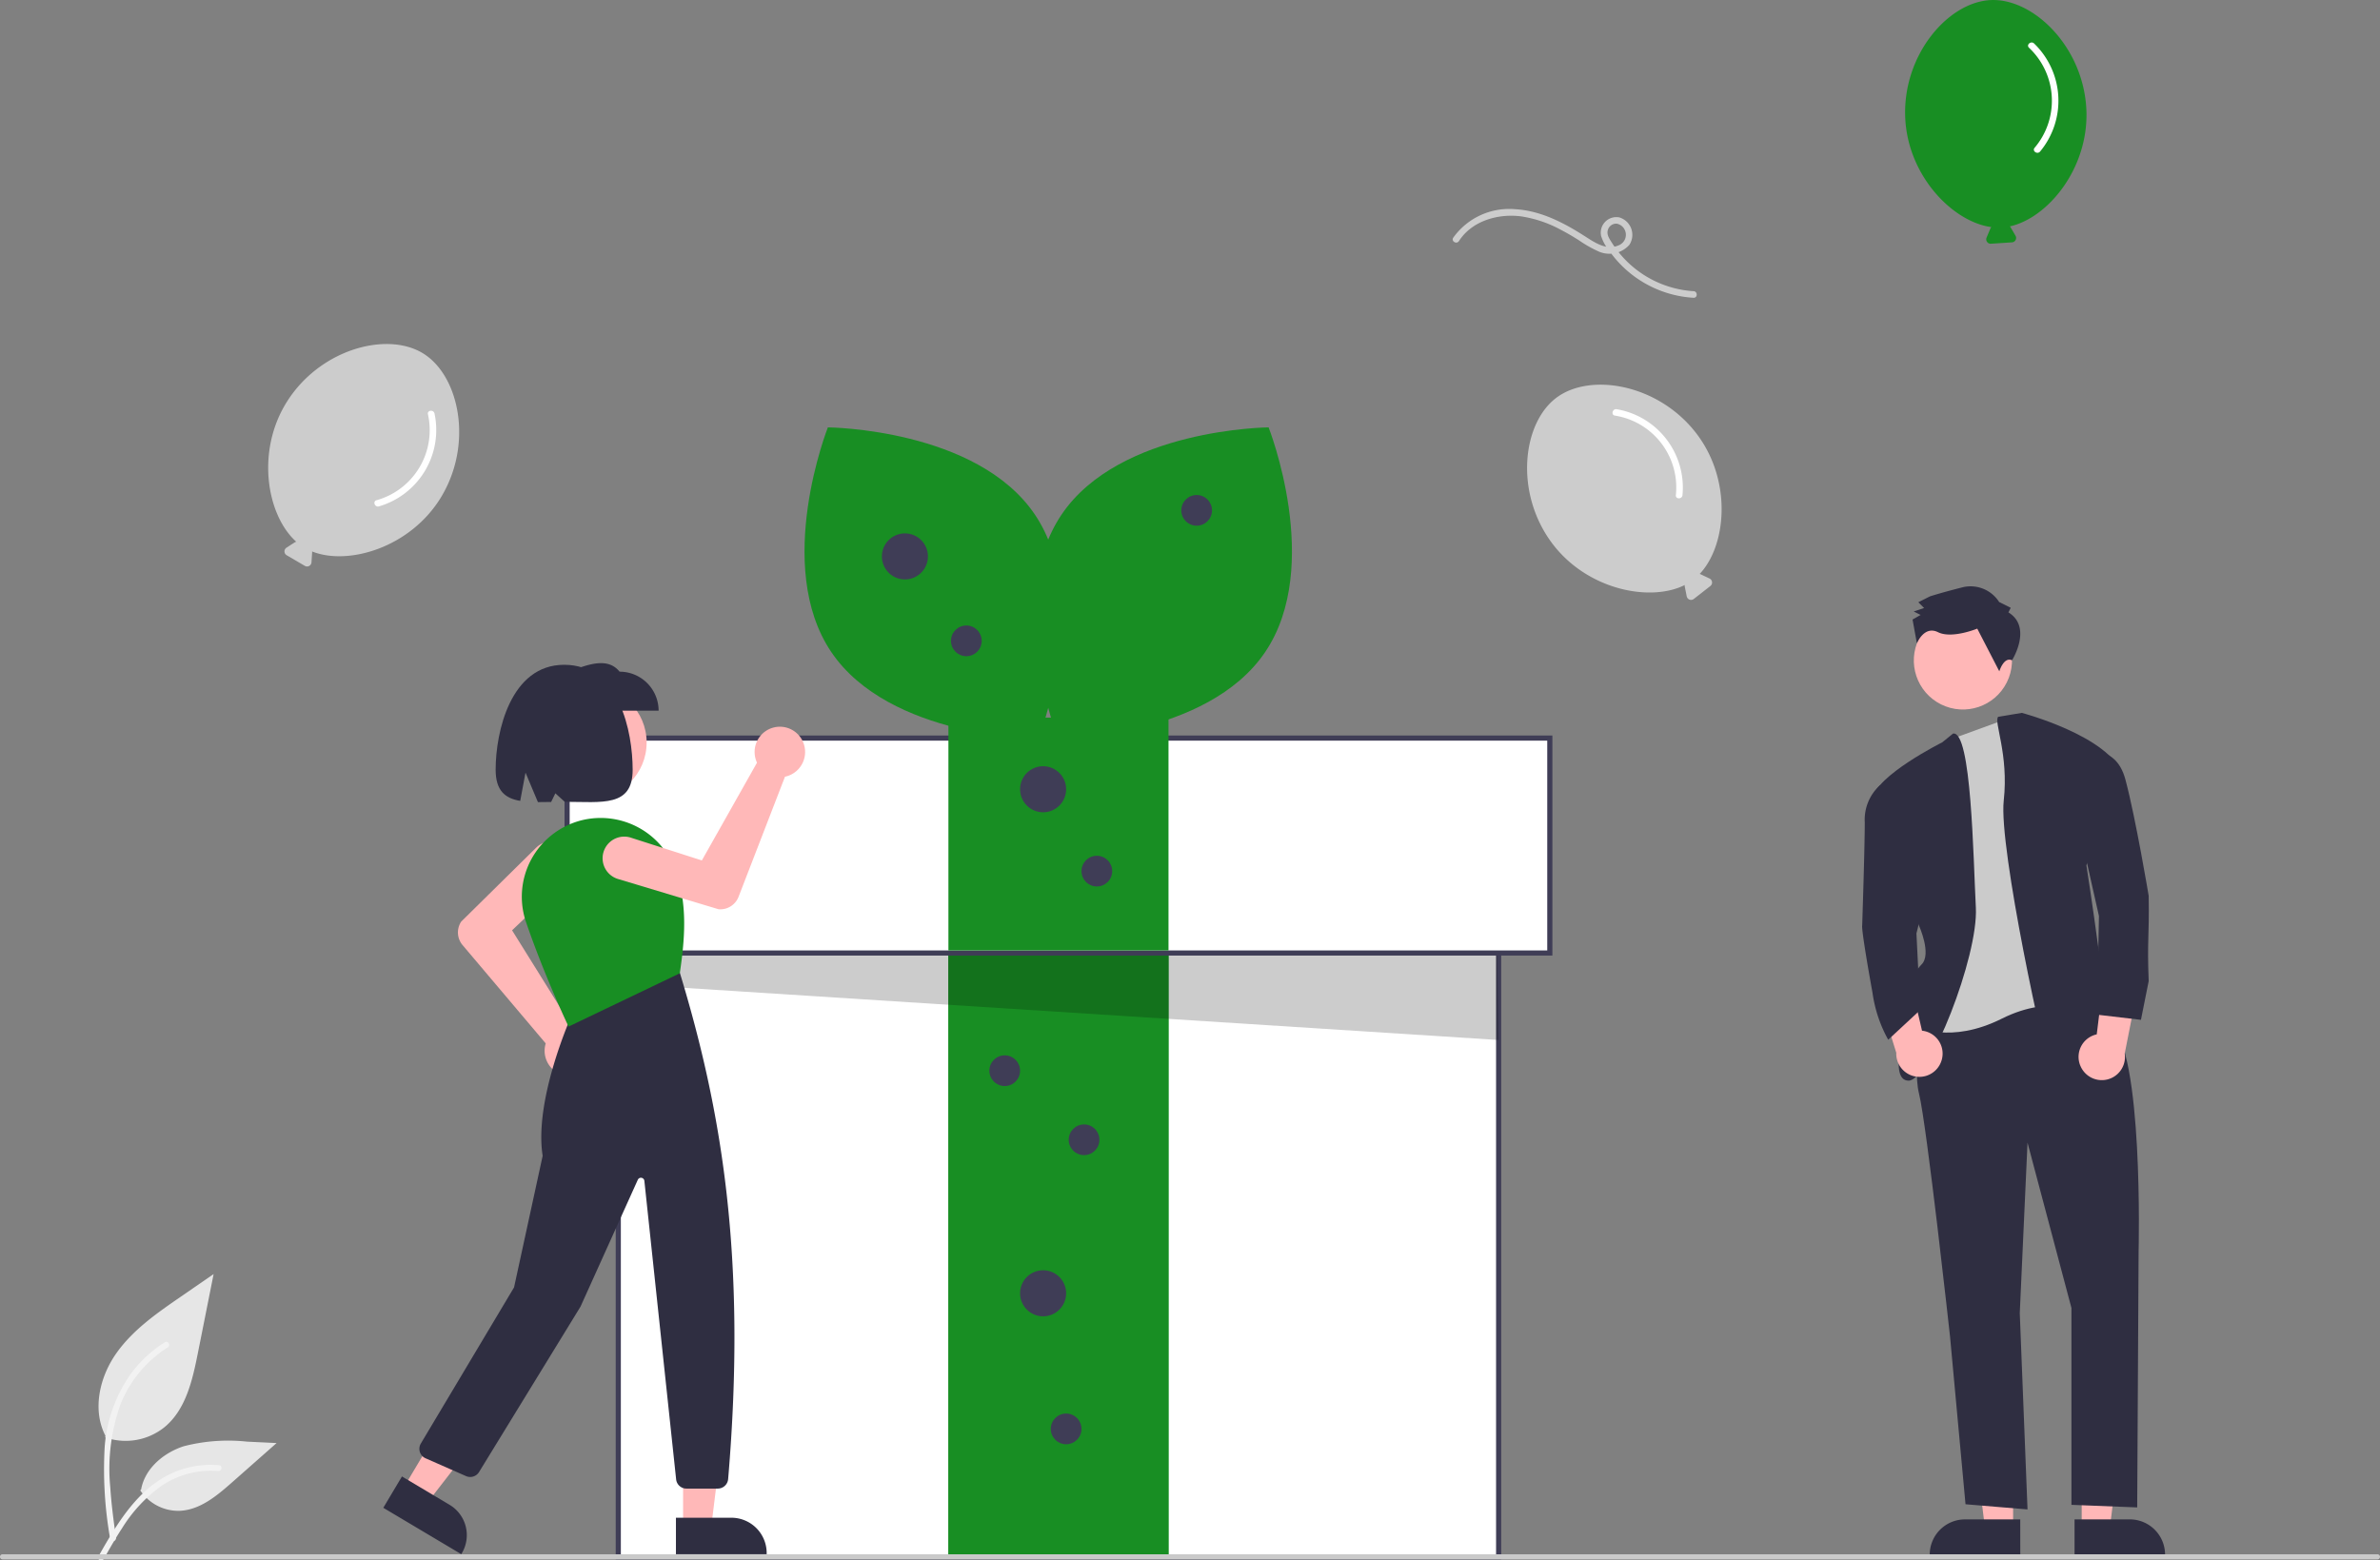 <svg id="function-01" xmlns="http://www.w3.org/2000/svg" width="310" height="203.292" viewBox="0 0 310 203.292">
  <rect x="0" y="0" width="310" height="203.292" fill="#808080" stroke="none"/>
  <path id="Path_438" data-name="Path 438" d="M174.36,664.3a8.072,8.072,0,0,0,7.794-1.373c2.73-2.292,3.586-6.065,4.282-9.561l2.06-10.339L184.183,646c-3.1,2.135-6.273,4.34-8.42,7.433s-3.084,7.316-1.359,10.663" transform="translate(-160.672 -477.042)" fill="#e6e6e6"/>
  <path id="Path_439" data-name="Path 439" d="M176.369,695.176a51.863,51.863,0,0,1-.72-11.957,18.808,18.808,0,0,1,3.626-9.86,16.4,16.4,0,0,1,4.208-3.813c.421-.266.808.4.389.666a15.593,15.593,0,0,0-6.168,7.442,25,25,0,0,0-1.327,10.767c.14,2.194.437,4.374.735,6.551a.4.4,0,0,1-.269.474.388.388,0,0,1-.474-.269Z" transform="translate(-162.016 -494.677)" fill="#f2f2f2"/>
  <path id="Path_442" data-name="Path 442" d="M189.781,714.658a5.942,5.942,0,0,0,5.177,2.673c2.621-.124,4.806-1.953,6.772-3.69l5.817-5.136-3.85-.184a23.1,23.1,0,0,0-8.246.6c-2.637.855-5.069,2.909-5.551,5.638" transform="translate(-171.52 -520.505)" fill="#e6e6e6"/>
  <path id="Path_443" data-name="Path 443" d="M173.355,729.513c2.613-4.624,5.644-9.763,11.06-11.405a12.342,12.342,0,0,1,4.652-.48c.494.043.371.8-.122.761a11.466,11.466,0,0,0-7.424,1.964,19.294,19.294,0,0,0-5.1,5.506c-.845,1.287-1.6,2.628-2.359,3.968C173.818,730.255,173.111,729.946,173.355,729.513Z" transform="translate(-160.536 -526.741)" fill="#f2f2f2"/>
  <rect id="長方形_33" data-name="長方形 33" width="114.667" height="97.667" transform="translate(80.534 105.156)" fill="#fff"/>
  <path id="パス_215" data-name="パス 215" d="M490.936,557.865H375.6V459.531H490.936ZM376.269,557.2h114v-97h-114Z" transform="translate(-295.402 -354.709)" fill="#3f3d56"/>
  <rect id="長方形_34" data-name="長方形 34" width="28.667" height="78.667" transform="translate(123.534 124.156)" fill="#188e23"/>
  <rect id="長方形_35" data-name="長方形 35" width="28.667" height="78.667" transform="translate(123.534 124.156)" fill="#188e23"/>
  <path id="パス_216" data-name="パス 216" d="M242.6,336.968v15.846l114.333,7.321-.337-19.553Z" transform="translate(-161.735 -224.645)" opacity="0.2"/>
  <rect id="長方形_36" data-name="長方形 36" width="128" height="28" transform="translate(73.867 96.156)" fill="#fff"/>
  <path id="パス_217" data-name="パス 217" d="M484.269,461.2H355.6V432.531H484.269Zm-128-.667H483.6V433.2H356.269Z" transform="translate(-282.068 -336.709)" fill="#3f3d56"/>
  <rect id="長方形_37" data-name="長方形 37" width="28.667" height="30.333" transform="translate(123.534 93.489)" fill="#188e23"/>
  <path id="パス_218" data-name="パス 218" d="M479.377,323.462c7.567,11.217.438,29.258.438,29.258s-19.4-.145-26.966-11.363-.437-29.258-.437-29.258S471.81,312.245,479.377,323.462Z" transform="translate(-344.579 -256.421)" fill="#188e23"/>
  <path id="パス_219" data-name="パス 219" d="M542.849,323.462c-7.567,11.217-.437,29.258-.437,29.258s19.4-.145,26.966-11.363.438-29.258.438-29.258S550.416,312.245,542.849,323.462Z" transform="translate(-404.579 -256.421)" fill="#188e23"/>
  <circle id="楕円形_27" data-name="楕円形 27" cx="3" cy="3" r="3" transform="translate(114.867 69.489)" fill="#3f3d56"/>
  <circle id="楕円形_28" data-name="楕円形 28" cx="3" cy="3" r="3" transform="translate(132.867 99.823)" fill="#3f3d56"/>
  <circle id="楕円形_29" data-name="楕円形 29" cx="3" cy="3" r="3" transform="translate(132.867 165.489)" fill="#3f3d56"/>
  <circle id="楕円形_30" data-name="楕円形 30" cx="2" cy="2" r="2" transform="translate(123.867 81.489)" fill="#3f3d56"/>
  <circle id="楕円形_31" data-name="楕円形 31" cx="2" cy="2" r="2" transform="translate(153.867 64.489)" fill="#3f3d56"/>
  <circle id="楕円形_32" data-name="楕円形 32" cx="2" cy="2" r="2" transform="translate(140.867 111.489)" fill="#3f3d56"/>
  <circle id="楕円形_33" data-name="楕円形 33" cx="2" cy="2" r="2" transform="translate(128.867 137.489)" fill="#3f3d56"/>
  <circle id="楕円形_34" data-name="楕円形 34" cx="2" cy="2" r="2" transform="translate(139.201 146.489)" fill="#3f3d56"/>
  <circle id="楕円形_35" data-name="楕円形 35" cx="2" cy="2" r="2" transform="translate(136.867 184.156)" fill="#3f3d56"/>
  <path id="パス_220" data-name="パス 220" d="M775.84,569.2h-3.658l-1.74-14.109h5.4Z" transform="translate(-513.628 -370.063)" fill="#ffb7b7"/>
  <path id="パス_221" data-name="パス 221" d="M900.846,743.642H889.052v-.149a4.591,4.591,0,0,1,4.59-4.591h7.2Z" transform="translate(-637.701 -540.955)" fill="#2f2e41"/>
  <path id="パス_222" data-name="パス 222" d="M813.436,569.2h3.658l1.74-14.109h-5.4Z" transform="translate(-542.29 -370.063)" fill="#ffb7b7"/>
  <path id="パス_223" data-name="パス 223" d="M945.638,738.9h7.2a4.591,4.591,0,0,1,4.591,4.59v.149H945.638Z" transform="translate(-675.425 -540.955)" fill="#2f2e41"/>
  <circle id="楕円形_36" data-name="楕円形 36" cx="6.393" cy="6.393" r="6.393" transform="translate(247.103 88.923) rotate(-63.58)" fill="#ffb7b7"/>
  <path id="パス_224" data-name="パス 224" d="M885.313,533.784s-2.019,8.412-1.01,12.45,4.038,31.63,4.038,31.63l2.019,21.871,8.076.673-1.01-25.573,1.01-22.208,5.72,21.535v25.649l8.565.336.184-33.388s.673-26.246-3.7-29.611-5.047-4.038-5.047-4.038Z" transform="translate(-634.347 -403.762)" fill="#2f2e41"/>
  <path id="パス_225" data-name="パス 225" d="M897.4,424.09l7.662,4.038,1.009,34.994s-4.374-2.692-11.1.673-11.1,1.009-11.1,1.009l4.038-15.142-1.682-20.189,2.406-2.184Z" transform="translate(-634.24 -331.081)" fill="#cbcbcb"/>
  <path id="パス_226" data-name="パス 226" d="M877.182,431.759l-1.4,1.139s-8.749,4.374-9.085,7.4l6.057,16.488s1.682,3.7.337,5.047-2.692,4.711-2.355,6.393-2.019,8.749.673,8.749,9.085-16.151,8.749-22.544S879.589,431.294,877.182,431.759Z" transform="translate(-622.799 -336.188)" fill="#2f2e41"/>
  <path id="パス_227" data-name="パス 227" d="M915.566,424.2l3.082-.513s11.44,3.028,13.123,8.076l-4.711,11.777s3.365,21.535,2.355,21.535h-1.009s2.692,2.019,1.009,2.692-5.72,6.057-6.73,3.7-7.066-30.284-6.393-36.34S914.969,424.837,915.566,424.2Z" transform="translate(-655.302 -330.814)" fill="#2f2e41"/>
  <path id="パス_228" data-name="パス 228" d="M894.83,377.546l.3-.6-1.507-.749a4.416,4.416,0,0,0-4.67-1.944c-3.008.76-4.361,1.215-4.361,1.215l-1.5.756.754.75-1.353.455.9.449-1.052.6.566,3.1s.94-2.351,2.748-1.452,5.115-.464,5.115-.464l2.873,5.561s.593-1.949,1.65-1.429C895.3,383.794,898,379.495,894.83,377.546Z" transform="translate(-633.228 -297.765)" fill="#2f2e41"/>
  <path id="パス_229" data-name="パス 229" d="M947.435,532.235a3,3,0,0,1,2.144-4.07l1.3-10.583,4.22,3.589-1.877,9.5a3.016,3.016,0,0,1-5.783,1.564Z" transform="translate(-676.474 -393.409)" fill="#ffb7b7"/>
  <path id="パス_230" data-name="パス 230" d="M876.149,530.945a3,3,0,0,0-2.564-3.82l-2.41-10.386-3.816,4.017L870.233,530a3.016,3.016,0,0,0,5.916.942Z" transform="translate(-623.239 -392.847)" fill="#ffb7b7"/>
  <path id="パス_231" data-name="パス 231" d="M947.025,439.151s4.374-1.682,5.72,3.365,3.028,15.142,3.028,15.142c.084,5.613-.215,5.613,0,11.1l-1.009,5.047-5.72-.673.25-12.849-2.941-13.061Z" transform="translate(-675.901 -340.942)" fill="#2f2e41"/>
  <path id="パス_232" data-name="パス 232" d="M867.02,451.346l-2.074.222a6.049,6.049,0,0,0-1.964,4.825c0,3.365-.336,13.459-.336,13.459s-.191.236,1.346,8.749a17.6,17.6,0,0,0,2.043,6.107l4.177-3.879-.5-9.967,1.346-5.384Z" transform="translate(-620.092 -349.251)" fill="#2f2e41"/>
  <path id="パス_233" data-name="パス 233" d="M444.667,753.2H135.333a.333.333,0,1,1,0-.667H444.667a.333.333,0,1,1,0,.667Z" transform="translate(-135 -550.042)" fill="#cacaca"/>
  <circle id="楕円形_37" data-name="楕円形 37" cx="7.343" cy="7.343" r="7.343" transform="translate(69.54 89.392)" fill="#ffb8b8"/>
  <path id="パス_234" data-name="パス 234" d="M328.526,504.486q-.139,0-.279-.012a3.289,3.289,0,0,1-2.952-3.921,3.087,3.087,0,0,1,.081-.313l-10.837-12.817a2.554,2.554,0,0,1-.178-3.045l.02-.024,9.755-9.618a2.82,2.82,0,1,1,3.96,4.016l-.037.036-7.065,6.717,7.734,12.414a3.138,3.138,0,0,1,.436.054,3.289,3.289,0,0,1-.638,6.515Z" transform="translate(-254.294 -364.304)" fill="#ffb8b8"/>
  <path id="パス_235" data-name="パス 235" d="M266.927,568.5h3.665l1.743-14.137h-5.409Z" transform="translate(-177.951 -369.577)" fill="#ffb8b8"/>
  <path id="パス_236" data-name="パス 236" d="M399.124,738.249h7.218a4.6,4.6,0,0,1,4.6,4.6V743H399.124Z" transform="translate(-311.082 -540.52)" fill="#2f2e41"/>
  <path id="パス_237" data-name="パス 237" d="M157.641,557.281l3.149,1.875,8.731-11.255-4.648-2.767Z" transform="translate(-105.094 -363.423)" fill="#ffb8b8"/>
  <path id="パス_238" data-name="パス 238" d="M287.209,722.118l6.2,3.693h0a4.6,4.6,0,0,1,1.6,6.305h0l-.076.128L284.779,726.2Z" transform="translate(-234.853 -529.766)" fill="#2f2e41"/>
  <path id="パス_239" data-name="パス 239" d="M337.749,592.044h-4.1a1.343,1.343,0,0,1-1.338-1.2l-4.138-38.893a.449.449,0,0,0-.855-.137l-7.464,16.528-13.215,21.549a1.352,1.352,0,0,1-1.689.528l-5.279-2.323a1.346,1.346,0,0,1-.613-1.922L311.2,565.83l3.726-17.138c-1.172-7.432,3.852-18.482,3.9-18.593l.025-.054,13.837-5.408.069.085c5.457,17.908,8.782,37.18,6.327,66.091A1.354,1.354,0,0,1,337.749,592.044Z" transform="translate(-244.243 -398.112)" fill="#2f2e41"/>
  <path id="パス_240" data-name="パス 240" d="M344.992,491.93l-.064-.135c-.031-.065-3.108-6.554-5.479-13.49a10.23,10.23,0,0,1,.709-8.2,10.342,10.342,0,0,1,6.6-5.071h0a10.355,10.355,0,0,1,12.018,6.2c1.881,4.7,1.282,9.726.717,13.676l-.011.079-.072.034Z" transform="translate(-270.936 -358.186)" fill="#188e23"/>
  <path id="パス_241" data-name="パス 241" d="M369.038,410.441H357.379v-5.082c2.559-1.017,5.063-1.881,6.577,0a5.082,5.082,0,0,1,5.082,5.082Z" transform="translate(-283.253 -317.854)" fill="#2f2e41"/>
  <path id="パス_242" data-name="パス 242" d="M337.6,404.888c-6.97,0-8.921,8.737-8.921,13.666,0,2.749,1.243,3.732,3.2,4.065l.69-3.679,1.616,3.838c.549,0,1.125-.008,1.723-.019l.548-1.128,1.222,1.108c4.893.007,8.847.721,8.847-4.184C346.521,413.625,344.811,404.888,337.6,404.888Z" transform="translate(-264.12 -318.28)" fill="#2f2e41"/>
  <path id="パス_243" data-name="パス 243" d="M396.366,430.808q.066.122.123.25a3.289,3.289,0,0,1-2.026,4.471,3.087,3.087,0,0,1-.313.079L388.1,451.263a2.555,2.555,0,0,1-2.587,1.616l-.03-.006-13.118-3.949a2.82,2.82,0,0,1,1.626-5.4l.049.015,9.281,2.98,7.186-12.739a3.134,3.134,0,0,1-.162-.409,3.289,3.289,0,0,1,6.023-2.564Z" transform="translate(-291.904 -334.421)" fill="#ffb8b8"/>
  <path id="パス_244" data-name="パス 244" d="M753.887,301.921c-4.9-6.562-13.879-8.146-18.339-4.814s-5.484,12.389-.581,18.951c4.539,6.074,12.763,7.731,17.292,5.455a.568.568,0,0,0,0,.216l.255,1.262a.576.576,0,0,0,.919.34l2.162-1.689a.576.576,0,0,0-.107-.974l-1.163-.553a.57.57,0,0,0-.128-.04C757.687,316.383,758.436,308.008,753.887,301.921Z" transform="translate(-532.814 -245.298)" fill="#ccc"/>
  <path id="パス_245" data-name="パス 245" d="M765.415,305.818a9.477,9.477,0,0,1,7.937,10.362c-.053.553.812.55.864,0a10.363,10.363,0,0,0-8.572-11.195C765.1,304.892,764.867,305.725,765.415,305.818Z" transform="translate(-555.068 -251.673)" fill="#fff"/>
  <path id="パス_246" data-name="パス 246" d="M262.26,299.554c4.287-6.981,2.444-15.906-2.3-18.82s-13.538-.521-17.825,6.46c-3.968,6.462-2.471,14.716,1.317,18.084a.569.569,0,0,0-.2.077l-1.079.7a.576.576,0,0,0,.024.98l2.369,1.386a.576.576,0,0,0,.866-.459l.084-1.285a.57.57,0,0,0-.01-.134C250.224,308.427,258.283,306.03,262.26,299.554Z" transform="translate(-204.86 -234.7)" fill="#ccc"/>
  <path id="パス_247" data-name="パス 247" d="M288.278,306.062a9.477,9.477,0,0,1-6.7,11.2c-.534.155-.211.957.319.8a10.363,10.363,0,0,0,7.237-12.1C289.022,305.429,288.162,305.519,288.278,306.062Z" transform="translate(-232.538 -252.092)" fill="#fff"/>
  <path id="パス_248" data-name="パス 248" d="M903.043,159.372c-.358-8.184-6.885-14.546-12.447-14.3s-11.507,7.151-11.148,15.336c.332,7.576,6.2,13.574,11.221,14.243a.569.569,0,0,0-.124.177l-.5,1.187a.576.576,0,0,0,.569.8l2.738-.179a.576.576,0,0,0,.46-.865l-.65-1.112a.573.573,0,0,0-.083-.105C898.042,173.465,903.376,166.964,903.043,159.372Z" transform="translate(-631.288 -145.063)" fill="#188e23"/>
  <path id="パス_249" data-name="パス 249" d="M927.605,162.356a9.477,9.477,0,0,1,.727,13.032c-.355.428.361.911.714.486a10.363,10.363,0,0,0-.782-14.078C927.867,161.414,927.2,161.97,927.605,162.356Z" transform="translate(-663.321 -156.133)" fill="#fff"/>
  <path id="パス_250" data-name="パス 250" d="M734.026,237.489a13.6,13.6,0,0,1-10.633-6.3c-.322-.515-.742-1.08-.519-1.714a1.127,1.127,0,0,1,1.167-.78,1.476,1.476,0,0,1,.153,2.845c-1.487.634-2.987-.346-4.2-1.128-2.76-1.783-5.8-3.395-9.14-3.6a8.966,8.966,0,0,0-8.133,3.709c-.3.469.446.9.746.436,1.707-2.661,5.157-3.617,8.158-3.206a15.858,15.858,0,0,1,5.1,1.733c.825.428,1.624.9,2.408,1.4a15.368,15.368,0,0,0,2.362,1.354,3.484,3.484,0,0,0,4.162-.781,2.372,2.372,0,0,0-1.3-3.58,2.028,2.028,0,0,0-2.376,2.413,5.919,5.919,0,0,0,1.106,2,14.46,14.46,0,0,0,10.932,6.057c.556.027.554-.837,0-.864Z" transform="translate(-513.434 -199.553)" fill="#ccc"/>
</svg>
